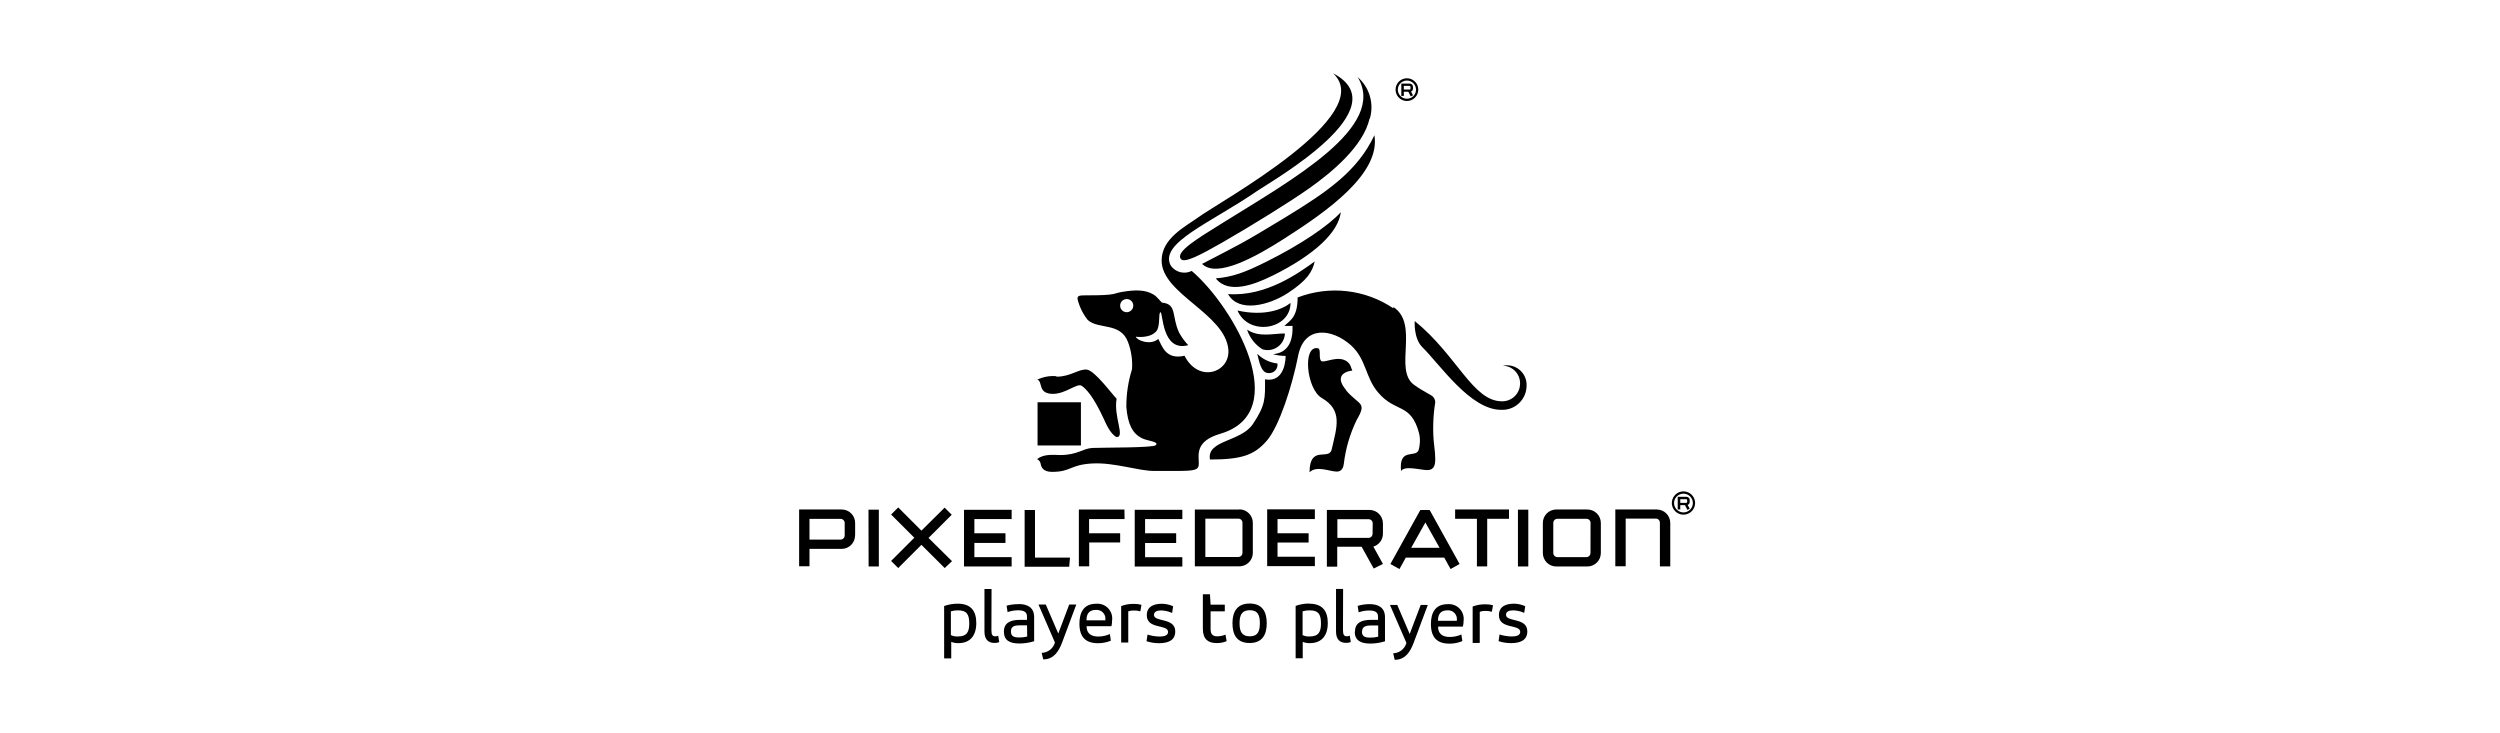 <svg width="341" height="100" viewBox="0 0 341 100" fill="none" xmlns="http://www.w3.org/2000/svg">
<g clip-path="url(#clip0_2044_77528)">
<path d="M231.212 68.613C231.212 68.299 231.119 67.992 230.945 67.731C230.77 67.47 230.522 67.266 230.232 67.146C229.942 67.026 229.623 66.995 229.315 67.056C229.007 67.117 228.724 67.268 228.502 67.49C228.28 67.712 228.129 67.995 228.067 68.303C228.006 68.611 228.037 68.931 228.158 69.221C228.278 69.511 228.481 69.759 228.742 69.933C229.004 70.108 229.311 70.201 229.625 70.201C230.046 70.201 230.45 70.034 230.747 69.736C231.045 69.438 231.212 69.034 231.212 68.613ZM230.903 68.613C230.903 68.866 230.828 69.113 230.687 69.323C230.547 69.533 230.347 69.697 230.114 69.794C229.88 69.891 229.623 69.916 229.375 69.867C229.127 69.817 228.9 69.695 228.721 69.517C228.542 69.338 228.42 69.11 228.371 68.862C228.322 68.615 228.347 68.358 228.444 68.124C228.541 67.891 228.704 67.691 228.915 67.55C229.125 67.41 229.372 67.335 229.625 67.335C229.963 67.335 230.289 67.47 230.528 67.709C230.768 67.949 230.903 68.274 230.903 68.613ZM230.477 69.388L230.196 68.874C230.278 68.842 230.348 68.786 230.398 68.714C230.448 68.641 230.475 68.556 230.477 68.468V68.197C230.474 68.08 230.426 67.969 230.343 67.888C230.26 67.807 230.148 67.761 230.031 67.761H228.84V69.494H229.189V68.903H229.828L230.167 69.552L230.477 69.388ZM230.128 68.468C230.128 68.501 230.115 68.533 230.091 68.557C230.068 68.581 230.036 68.594 230.002 68.594H229.189V68.09H230.002C230.036 68.09 230.068 68.103 230.091 68.127C230.115 68.151 230.128 68.183 230.128 68.216V68.468ZM226.41 77.259H227.824V71.324C227.821 70.838 227.626 70.372 227.282 70.029C226.937 69.687 226.47 69.494 225.984 69.494H220.33V77.24H221.744V70.733H225.839C225.914 70.732 225.988 70.746 226.057 70.773C226.126 70.801 226.189 70.842 226.242 70.894C226.296 70.947 226.338 71.009 226.367 71.078C226.395 71.147 226.41 71.22 226.41 71.295V77.259ZM218.355 75.429V71.324C218.353 70.838 218.158 70.372 217.813 70.029C217.468 69.687 217.002 69.494 216.516 69.494H212.275C211.79 69.494 211.324 69.687 210.981 70.03C210.638 70.373 210.445 70.839 210.445 71.324V75.429C210.444 75.67 210.49 75.909 210.582 76.132C210.673 76.355 210.808 76.558 210.978 76.729C211.148 76.9 211.35 77.036 211.573 77.128C211.795 77.221 212.034 77.269 212.275 77.269H216.516C217.003 77.269 217.471 77.075 217.816 76.73C218.161 76.385 218.355 75.917 218.355 75.429ZM216.942 75.429C216.942 75.578 216.882 75.721 216.777 75.826C216.672 75.931 216.529 75.991 216.38 75.991H212.43C212.281 75.991 212.138 75.931 212.033 75.826C211.928 75.721 211.868 75.578 211.868 75.429V71.324C211.868 71.175 211.928 71.032 212.033 70.927C212.138 70.822 212.281 70.762 212.43 70.762H216.39C216.463 70.762 216.536 70.777 216.605 70.805C216.673 70.833 216.735 70.875 216.787 70.927C216.839 70.979 216.88 71.041 216.909 71.109C216.937 71.177 216.951 71.25 216.951 71.324L216.942 75.429ZM207.047 77.269H208.46V69.523H207.047V77.269ZM208.228 52.599C208.244 52.191 208.166 51.784 207.999 51.41C207.833 51.036 207.583 50.706 207.269 50.444C206.954 50.182 206.584 49.995 206.186 49.899C205.789 49.803 205.374 49.799 204.975 49.889C205.603 49.896 206.202 50.15 206.644 50.596C207.086 51.041 207.335 51.643 207.337 52.27C207.343 52.595 207.283 52.918 207.161 53.219C207.039 53.52 206.859 53.794 206.629 54.024C206.4 54.254 206.127 54.436 205.826 54.559C205.525 54.682 205.203 54.743 204.878 54.739C200.88 54.739 198.779 48.504 192.97 43.789C192.97 43.789 192.786 46.142 194.006 47.352C196.504 49.831 200.57 55.901 204.752 55.901C205.2 55.923 205.648 55.854 206.068 55.699C206.488 55.543 206.872 55.303 207.197 54.995C207.522 54.686 207.781 54.315 207.958 53.903C208.136 53.491 208.227 53.048 208.228 52.599ZM193.454 12.227C193.454 11.92 193.363 11.621 193.193 11.366C193.023 11.111 192.781 10.913 192.498 10.796C192.215 10.678 191.903 10.648 191.603 10.707C191.302 10.767 191.026 10.915 190.81 11.131C190.593 11.348 190.445 11.624 190.386 11.925C190.326 12.225 190.357 12.537 190.474 12.82C190.591 13.103 190.79 13.345 191.044 13.515C191.299 13.685 191.599 13.776 191.905 13.776C192.316 13.776 192.71 13.613 193 13.322C193.291 13.032 193.454 12.638 193.454 12.227ZM193.144 12.227C193.144 12.472 193.071 12.711 192.935 12.915C192.799 13.119 192.606 13.278 192.379 13.372C192.153 13.466 191.903 13.49 191.663 13.442C191.423 13.394 191.202 13.276 191.029 13.103C190.855 12.93 190.737 12.709 190.689 12.469C190.642 12.228 190.666 11.979 190.76 11.752C190.854 11.526 191.013 11.333 191.216 11.196C191.42 11.06 191.66 10.988 191.905 10.988C192.234 10.988 192.549 11.118 192.781 11.351C193.014 11.583 193.144 11.898 193.144 12.227ZM192.728 12.992L192.466 12.488C192.545 12.457 192.613 12.402 192.659 12.331C192.706 12.26 192.73 12.176 192.728 12.091V11.83C192.728 11.717 192.683 11.608 192.603 11.529C192.523 11.449 192.415 11.404 192.302 11.404H191.14V13.088H191.479V12.517H192.098L192.428 13.147L192.728 12.992ZM192.389 12.091C192.39 12.107 192.388 12.123 192.383 12.139C192.378 12.154 192.369 12.168 192.359 12.18C192.348 12.192 192.334 12.201 192.32 12.207C192.305 12.214 192.289 12.217 192.273 12.217H191.479V11.714H192.273C192.304 11.714 192.333 11.726 192.355 11.748C192.377 11.77 192.389 11.799 192.389 11.83V12.091ZM190.056 42.056C188.158 40.778 185.98 39.975 183.707 39.717C181.433 39.459 179.131 39.754 176.995 40.575C176.995 43.305 175.95 43.721 175.185 44.447C175.556 44.467 175.927 44.467 176.298 44.447C176.424 47.797 174.584 48.204 173.636 48.32C174.199 48.466 174.777 48.544 175.359 48.553C175.359 48.553 175.427 52.27 172.551 51.738C172.551 54.313 172.667 55.194 170.896 57.837C169.25 60.306 164.574 59.996 165.038 62.678C169.337 62.678 171.08 62.088 172.784 60.122C174.488 58.157 176.25 52.658 177.073 48.504C177.896 44.351 181.691 44.796 184.276 47.1C186.406 49.037 186.212 51.525 188.013 53.577C190.365 56.327 192.437 54.923 193.551 59.057C193.743 59.84 193.719 60.659 193.483 61.429C193.028 62.485 190.782 61.023 191.101 64.256C191.547 63.453 193.793 64.121 194.674 64.121C195.555 64.121 195.768 63.53 195.768 62.61C195.76 62.018 195.715 61.426 195.632 60.839C195.506 59.827 195.461 58.807 195.497 57.789C195.518 56.816 195.609 55.845 195.768 54.884C195.768 54.627 195.679 54.377 195.516 54.178C195.293 53.858 194.209 53.461 192.854 52.474C190.075 50.421 193.628 44.234 190.065 41.882M187.471 18.442C185.176 23.283 181.274 26.023 175.243 29.693C169.211 33.362 168.998 33.372 163.964 35.995C165.987 38.029 171.486 34.901 175.02 32.645C181.12 28.773 188.323 23.661 187.471 18.442ZM186.851 16.167C187.142 15.164 187.14 14.099 186.845 13.097C186.55 12.095 185.974 11.198 185.186 10.513C189.281 17.29 176.327 24.455 166.791 30.39C163.334 32.549 160.285 34.349 161.079 35.337C161.553 35.928 163.712 34.795 166.665 33.11C170.828 30.719 176.114 27.437 178.631 25.646C181.633 23.525 185.96 19.953 186.812 16.167M176.027 41.32C174.933 42.201 172.484 43.179 168.795 42.356C170.305 45.91 176.027 44.98 176.027 41.32ZM173.616 37.583C179.425 34.679 182.533 31.677 182.891 28.937C181.255 30.758 177.402 33.381 172.696 35.715C169.792 37.167 168.117 37.777 165.832 37.971C167.546 40.168 171.099 38.832 173.577 37.593M179.328 35.657C177.218 37.196 172.658 40.497 167.507 40.11C168.93 42.685 173.045 41.688 175.688 39.955C178.331 38.222 179.009 37.051 179.328 35.657ZM174.246 49.579C173.201 49.467 172.226 48.999 171.486 48.252C171.748 49.279 171.999 50.886 173.006 50.886C173.179 50.903 173.354 50.88 173.516 50.819C173.679 50.758 173.825 50.661 173.945 50.535C174.064 50.409 174.153 50.257 174.206 50.092C174.258 49.926 174.271 49.751 174.246 49.579ZM172.193 47.642C172.539 47.753 172.907 47.783 173.266 47.728C173.625 47.673 173.967 47.535 174.264 47.326C174.562 47.117 174.807 46.842 174.98 46.522C175.153 46.202 175.25 45.847 175.262 45.483C173.626 45.483 171.748 46.064 170.102 44.961C170.462 46.073 171.202 47.023 172.193 47.642ZM181.836 10C187.964 15.722 166.491 27.427 163.441 29.644C161.688 30.913 158.445 32.5 158.445 35.54C158.445 40.091 167.071 42.753 167.546 47.652C167.846 50.76 163.547 52.367 161.563 48.523C159.026 49.114 158.513 47.217 157.99 46.229C156.867 47.197 154.969 46.355 154.94 45.929C154.94 45.929 156.877 46.219 157.748 45.145C158.31 44.419 157.961 42.618 158.3 42.598C158.639 42.579 158.455 48.059 162.076 47.081C161.585 46.565 161.165 45.985 160.827 45.358C159.791 43.179 160.575 41.485 158.532 41.282C158.387 41.282 157.893 40.488 157.312 40.158C156.209 39.51 154.873 39.52 153.14 39.8C151.697 40.033 152.423 40.284 148.299 40.284C147.253 40.284 146.924 40.284 146.982 40.827C147.238 41.853 147.71 42.814 148.367 43.644C149.857 44.98 152.82 43.925 153.856 46.645C154.305 47.83 154.493 49.099 154.408 50.363C153.888 52.02 153.627 53.748 153.633 55.485C153.817 57.905 154.505 59.125 155.715 59.754C156.528 60.171 158.145 60.219 157.651 60.722C157.332 61.09 150.777 61.032 149.015 61.1C147.698 61.158 147.001 62.068 144.6 62.068C143.903 62.068 142.354 61.855 141.463 62.63C141.59 62.688 141.701 62.777 141.785 62.889C141.87 63 141.926 63.131 141.948 63.269C142.006 63.637 142.209 64.363 143.497 64.363C146.111 64.363 145.917 63.395 148.947 63.22C151.978 63.046 155.25 64.237 157.409 64.237H160.246C163.015 64.237 163.518 64.14 163.518 63.22C163.518 62.039 162.966 60.2 166.423 59.173C176.424 56.269 168.359 41.911 162.55 36.954C162.069 37.195 161.518 37.256 160.996 37.126C160.474 36.997 160.016 36.685 159.704 36.247C158 33.159 165.184 30.39 171.457 26.062C173.732 24.523 190.927 14.744 181.836 10ZM154.582 41.688C154.582 41.866 154.529 42.04 154.43 42.188C154.331 42.337 154.191 42.452 154.026 42.52C153.862 42.588 153.681 42.606 153.506 42.571C153.331 42.537 153.171 42.451 153.045 42.325C152.919 42.199 152.833 42.039 152.799 41.864C152.764 41.689 152.782 41.508 152.85 41.344C152.918 41.179 153.033 41.038 153.182 40.94C153.33 40.841 153.504 40.788 153.682 40.788C153.921 40.788 154.15 40.883 154.318 41.052C154.487 41.22 154.582 41.45 154.582 41.688ZM144.078 51.312C143.186 51.235 142.29 51.399 141.483 51.786C142.286 52.009 141.483 53.723 143.623 53.723C145.385 53.723 146.943 52.193 147.553 52.629C148.163 53.064 149.122 54.042 150.564 57.15C150.719 57.469 151.397 59.203 152.307 59.619C153.498 59.619 151.871 56.831 152.307 54.391C151.687 53.771 149.315 50.518 148.231 50.411C147.147 50.305 146.014 51.38 144.116 51.38M147.437 54.865H141.522V60.761H147.437V54.865ZM145.946 76.058H141.173V69.562H139.76V77.307H145.84L145.946 76.058ZM138.917 82.409C138.372 82.404 137.828 82.472 137.3 82.613L137.436 83.494C137.896 83.329 138.38 83.244 138.869 83.242C139.624 83.242 140.079 83.455 140.079 84.075V84.549H139.111C137.775 84.549 136.932 84.985 136.932 86.156C136.932 87.328 137.707 87.773 139.033 87.773C139.72 87.771 140.402 87.667 141.057 87.463V84.191C141.057 82.855 140.156 82.39 138.927 82.39M140.108 86.824C139.748 86.916 139.376 86.959 139.004 86.95C138.336 86.95 137.891 86.805 137.891 86.137C137.891 85.469 138.298 85.295 139.121 85.295H140.089L140.108 86.824ZM131.491 77.269H137.988V75.991H132.905V74.054H137.146V72.737H132.905V70.801H137.988V69.533H131.491V77.269ZM130.63 82.342C130 82.343 129.375 82.451 128.781 82.661V89.806H129.749V87.55C130.056 87.673 130.386 87.732 130.717 87.725C132.343 87.725 133.166 86.679 133.166 84.985C133.166 83.291 132.401 82.342 130.62 82.342M132.208 85.033C132.208 86.166 131.898 86.815 130.669 86.815C130.336 86.834 130.003 86.771 129.7 86.631V83.387C130.014 83.291 130.341 83.246 130.669 83.252C131.801 83.252 132.208 83.726 132.208 85.033ZM129.855 76.542L126.651 73.376L129.817 70.211L128.848 69.242L125.682 72.379L122.517 69.213L121.548 70.181L124.714 73.347L121.548 76.513L122.517 77.482L125.682 74.316L128.858 77.482L129.855 76.542ZM118.479 77.269H119.873V69.523H118.46L118.479 77.269ZM116.64 73.028V71.324C116.64 70.839 116.447 70.373 116.104 70.03C115.761 69.687 115.295 69.494 114.81 69.494H109.001V77.24H110.414V74.868H114.8C115.286 74.868 115.751 74.675 116.094 74.332C116.437 73.988 116.63 73.523 116.63 73.038M115.217 71.334V73.038C115.217 73.186 115.157 73.329 115.052 73.435C114.947 73.54 114.804 73.599 114.655 73.599H110.414V70.772H114.655C114.804 70.772 114.947 70.831 115.052 70.937C115.157 71.042 115.217 71.185 115.217 71.334ZM135.248 80.338H134.28V86.147C134.28 87.289 134.87 87.696 135.645 87.696C135.866 87.705 136.087 87.669 136.294 87.589L136.158 86.718C136.027 86.774 135.884 86.801 135.742 86.795C135.412 86.795 135.229 86.631 135.229 85.972L135.248 80.338ZM141.647 82.458L143.894 87.638C143.782 88.036 143.546 88.388 143.221 88.642C142.895 88.896 142.496 89.04 142.083 89.051L142.296 89.942C143.729 89.942 144.416 88.848 144.871 87.638L146.808 82.458H145.84L144.349 86.418L142.645 82.458H141.647ZM153.372 69.504H147.156V77.249H148.57V73.996H152.791V72.737H148.55V70.801H153.391L153.372 69.504ZM147.234 85.062C147.234 86.902 148.086 87.734 149.77 87.734C150.372 87.739 150.968 87.62 151.523 87.386L151.387 86.486C150.882 86.712 150.334 86.828 149.78 86.824C148.812 86.824 148.212 86.369 148.212 85.459V85.411H151.6C151.66 85.16 151.69 84.904 151.687 84.646C151.731 84.345 151.706 84.037 151.614 83.747C151.521 83.457 151.365 83.191 151.155 82.97C150.945 82.749 150.688 82.579 150.403 82.472C150.118 82.365 149.812 82.323 149.509 82.352C147.795 82.352 147.234 83.571 147.234 85.062ZM148.202 84.559C148.202 83.591 148.686 83.194 149.47 83.194C149.651 83.175 149.834 83.199 150.004 83.262C150.175 83.325 150.328 83.426 150.454 83.558C150.579 83.69 150.672 83.849 150.727 84.022C150.781 84.195 150.795 84.379 150.768 84.559V84.617H148.202V84.559ZM154.64 82.371C154.055 82.36 153.473 82.462 152.927 82.671V87.638H153.895V83.387C154.152 83.296 154.425 83.257 154.698 83.271C154.983 83.268 155.267 83.308 155.541 83.387L155.696 82.497C155.355 82.404 155.003 82.362 154.65 82.371M156.528 86.553L156.383 87.463C156.931 87.64 157.502 87.731 158.077 87.734C159.384 87.734 160.304 87.318 160.304 86.127C160.304 84.191 157.4 84.907 157.4 83.862C157.4 83.426 157.845 83.261 158.368 83.261C158.889 83.275 159.403 83.393 159.878 83.61L160.014 82.69C159.528 82.475 159.005 82.36 158.474 82.352C157.37 82.352 156.422 82.748 156.422 83.91C156.422 85.895 159.326 85.091 159.326 86.205C159.326 86.66 158.823 86.824 158.193 86.824C157.625 86.82 157.06 86.729 156.518 86.553M156.189 76V74.064H160.43V72.737H156.189V70.801H161.272V69.533H154.776V77.278H161.272V76H156.189ZM169.046 69.504H162.976V77.249H169.046C169.534 77.249 170.002 77.055 170.347 76.71C170.692 76.365 170.886 75.897 170.886 75.41V71.305C170.883 70.818 170.689 70.353 170.344 70.01C169.999 69.667 169.533 69.475 169.046 69.475M168.911 70.743C168.985 70.743 169.058 70.758 169.126 70.786C169.194 70.814 169.256 70.855 169.308 70.907C169.36 70.96 169.402 71.022 169.43 71.09C169.458 71.158 169.472 71.231 169.472 71.305V75.41C169.472 75.483 169.458 75.556 169.43 75.624C169.402 75.693 169.36 75.755 169.308 75.807C169.256 75.859 169.194 75.9 169.126 75.928C169.058 75.957 168.985 75.971 168.911 75.971H164.409V70.743H168.911ZM165.038 81.054H164.07V85.779C164.07 87.221 164.845 87.715 165.919 87.715C166.397 87.729 166.873 87.64 167.313 87.454L167.159 86.563C166.797 86.715 166.408 86.794 166.016 86.795C165.474 86.795 165.125 86.553 165.125 85.827V83.387H167.062V82.477H165.125L165.038 81.054ZM168.107 85.014C168.107 86.669 168.775 87.705 170.45 87.705C172.125 87.705 172.784 86.631 172.784 85.014C172.784 83.397 172.135 82.322 170.45 82.322C168.766 82.322 168.107 83.407 168.107 85.014ZM169.076 85.014C169.076 83.93 169.356 83.233 170.47 83.233C171.583 83.233 171.845 83.93 171.845 85.014C171.845 86.098 171.573 86.795 170.47 86.795C169.366 86.795 169.076 86.108 169.076 85.014ZM179.348 69.475H172.842V77.22H179.348V75.942H174.255V74.006H178.496V72.737H174.255V70.801H179.348V69.475ZM178.573 82.322C177.943 82.323 177.318 82.431 176.724 82.642V89.787H177.692V87.55C178 87.674 178.329 87.733 178.66 87.725C180.287 87.725 181.11 86.679 181.11 84.985C181.11 83.291 180.345 82.342 178.564 82.342M177.673 83.387C177.986 83.29 178.313 83.245 178.641 83.252C179.783 83.252 180.18 83.726 180.18 85.033C180.18 86.166 179.88 86.815 178.641 86.815C178.308 86.835 177.975 86.772 177.673 86.631V83.387ZM183.201 80.328H182.233V86.137C182.233 87.279 182.823 87.686 183.598 87.686C183.819 87.696 184.04 87.659 184.247 87.58L184.111 86.708C183.98 86.764 183.838 86.791 183.695 86.786C183.366 86.786 183.182 86.621 183.182 85.963L183.201 80.328ZM183.627 53.219C182.204 51.573 183.007 50.731 184.46 50.537C184.237 50.14 184.305 49.782 183.782 49.346C182.552 48.378 180.674 49.55 180.238 49.25C179.803 48.95 180.238 47.623 179.783 47.507C177.624 47.032 178.186 53.055 180.287 54.284C183.191 55.959 182.339 58.254 181.642 61.303C181.294 62.882 178.622 60.616 178.622 64.421C179.59 63.453 181.371 64.324 182.33 64.324C182.824 64.324 183.201 64.053 183.298 63.249C183.545 61.178 184.138 59.162 185.05 57.285C186.503 54.807 185.418 55.349 183.598 53.239M188.632 76.92L187.325 74.558C187.704 74.443 188.035 74.21 188.27 73.893C188.506 73.575 188.633 73.191 188.632 72.796V71.382C188.63 70.896 188.435 70.43 188.09 70.088C187.746 69.745 187.279 69.552 186.793 69.552H180.984V77.298H182.398V74.577H185.728L187.374 77.549L188.632 76.92ZM187.219 72.796C187.22 72.87 187.207 72.944 187.179 73.013C187.151 73.083 187.11 73.146 187.058 73.199C187.006 73.252 186.943 73.294 186.875 73.323C186.806 73.352 186.732 73.367 186.657 73.367H182.417V70.82H186.677C186.751 70.82 186.824 70.835 186.892 70.863C186.96 70.891 187.022 70.933 187.074 70.985C187.126 71.037 187.167 71.099 187.196 71.167C187.224 71.235 187.238 71.308 187.238 71.382L187.219 72.796ZM184.789 86.166C184.789 87.318 185.563 87.783 186.89 87.783C187.576 87.781 188.258 87.677 188.913 87.473V84.201C188.913 82.865 188.003 82.4 186.783 82.4C186.242 82.408 185.705 82.489 185.186 82.642L185.321 83.523C185.781 83.357 186.266 83.272 186.754 83.271C187.509 83.271 187.964 83.484 187.964 84.104V84.549H186.996C185.66 84.549 184.818 84.985 184.818 86.156M185.786 86.156C185.786 85.537 186.183 85.314 187.016 85.314H187.984V86.844C187.623 86.936 187.252 86.978 186.88 86.97C186.212 86.97 185.767 86.824 185.767 86.156M189.591 82.516L191.837 87.696C191.726 88.094 191.49 88.446 191.164 88.7C190.838 88.954 190.44 89.098 190.027 89.109L190.24 90C191.673 90 192.36 88.906 192.815 87.696L194.751 82.516H193.783L192.282 86.476L190.588 82.516H189.591ZM195.177 85.12C195.177 86.96 196.02 87.793 197.714 87.793C198.316 87.797 198.912 87.678 199.466 87.444L199.331 86.544C198.825 86.77 198.277 86.886 197.724 86.882C196.755 86.882 196.155 86.427 196.155 85.517V85.469H199.534C199.602 85.22 199.635 84.962 199.631 84.704C199.675 84.402 199.65 84.093 199.557 83.802C199.464 83.511 199.306 83.245 199.095 83.024C198.885 82.803 198.626 82.633 198.34 82.526C198.054 82.42 197.747 82.38 197.443 82.409C195.739 82.409 195.177 83.629 195.177 85.12ZM196.145 84.617C196.145 83.649 196.63 83.252 197.414 83.252C197.595 83.234 197.777 83.257 197.948 83.32C198.118 83.383 198.272 83.484 198.397 83.616C198.522 83.748 198.616 83.907 198.67 84.08C198.725 84.254 198.739 84.437 198.711 84.617V84.675H196.145V84.617ZM202.584 82.429C201.999 82.418 201.417 82.52 200.87 82.729V87.696H201.838V83.445C202.099 83.356 202.375 83.316 202.651 83.329C202.933 83.325 203.214 83.364 203.484 83.445L203.649 82.555C203.308 82.462 202.956 82.42 202.603 82.429M199.089 76.93L195.003 69.562H193.735L189.649 76.93L190.888 77.617L191.75 76.058H196.997L197.859 77.617L199.089 76.93ZM196.358 74.722H192.486L194.422 71.266L196.358 74.722ZM205.827 69.494H198.479V70.762H201.451V77.259H202.855V70.762H205.827V69.494ZM204.539 86.544L204.404 87.454C204.952 87.63 205.523 87.721 206.098 87.725C207.396 87.725 208.325 87.308 208.325 86.118C208.325 84.181 205.42 84.898 205.42 83.852C205.42 83.416 205.856 83.252 206.389 83.252C206.911 83.262 207.425 83.381 207.899 83.6L208.044 82.681C207.556 82.465 207.029 82.349 206.495 82.342C205.391 82.342 204.452 82.739 204.452 83.9C204.452 85.885 207.357 85.082 207.357 86.195C207.357 86.65 206.853 86.815 206.224 86.815C205.652 86.811 205.084 86.719 204.539 86.544Z" fill="black"/>
</g>
<defs>
<clipPath id="clip0_2044_77528">
<rect width="122.211" height="80" fill="white" transform="translate(109 10)"/>
</clipPath>
</defs>
</svg>
